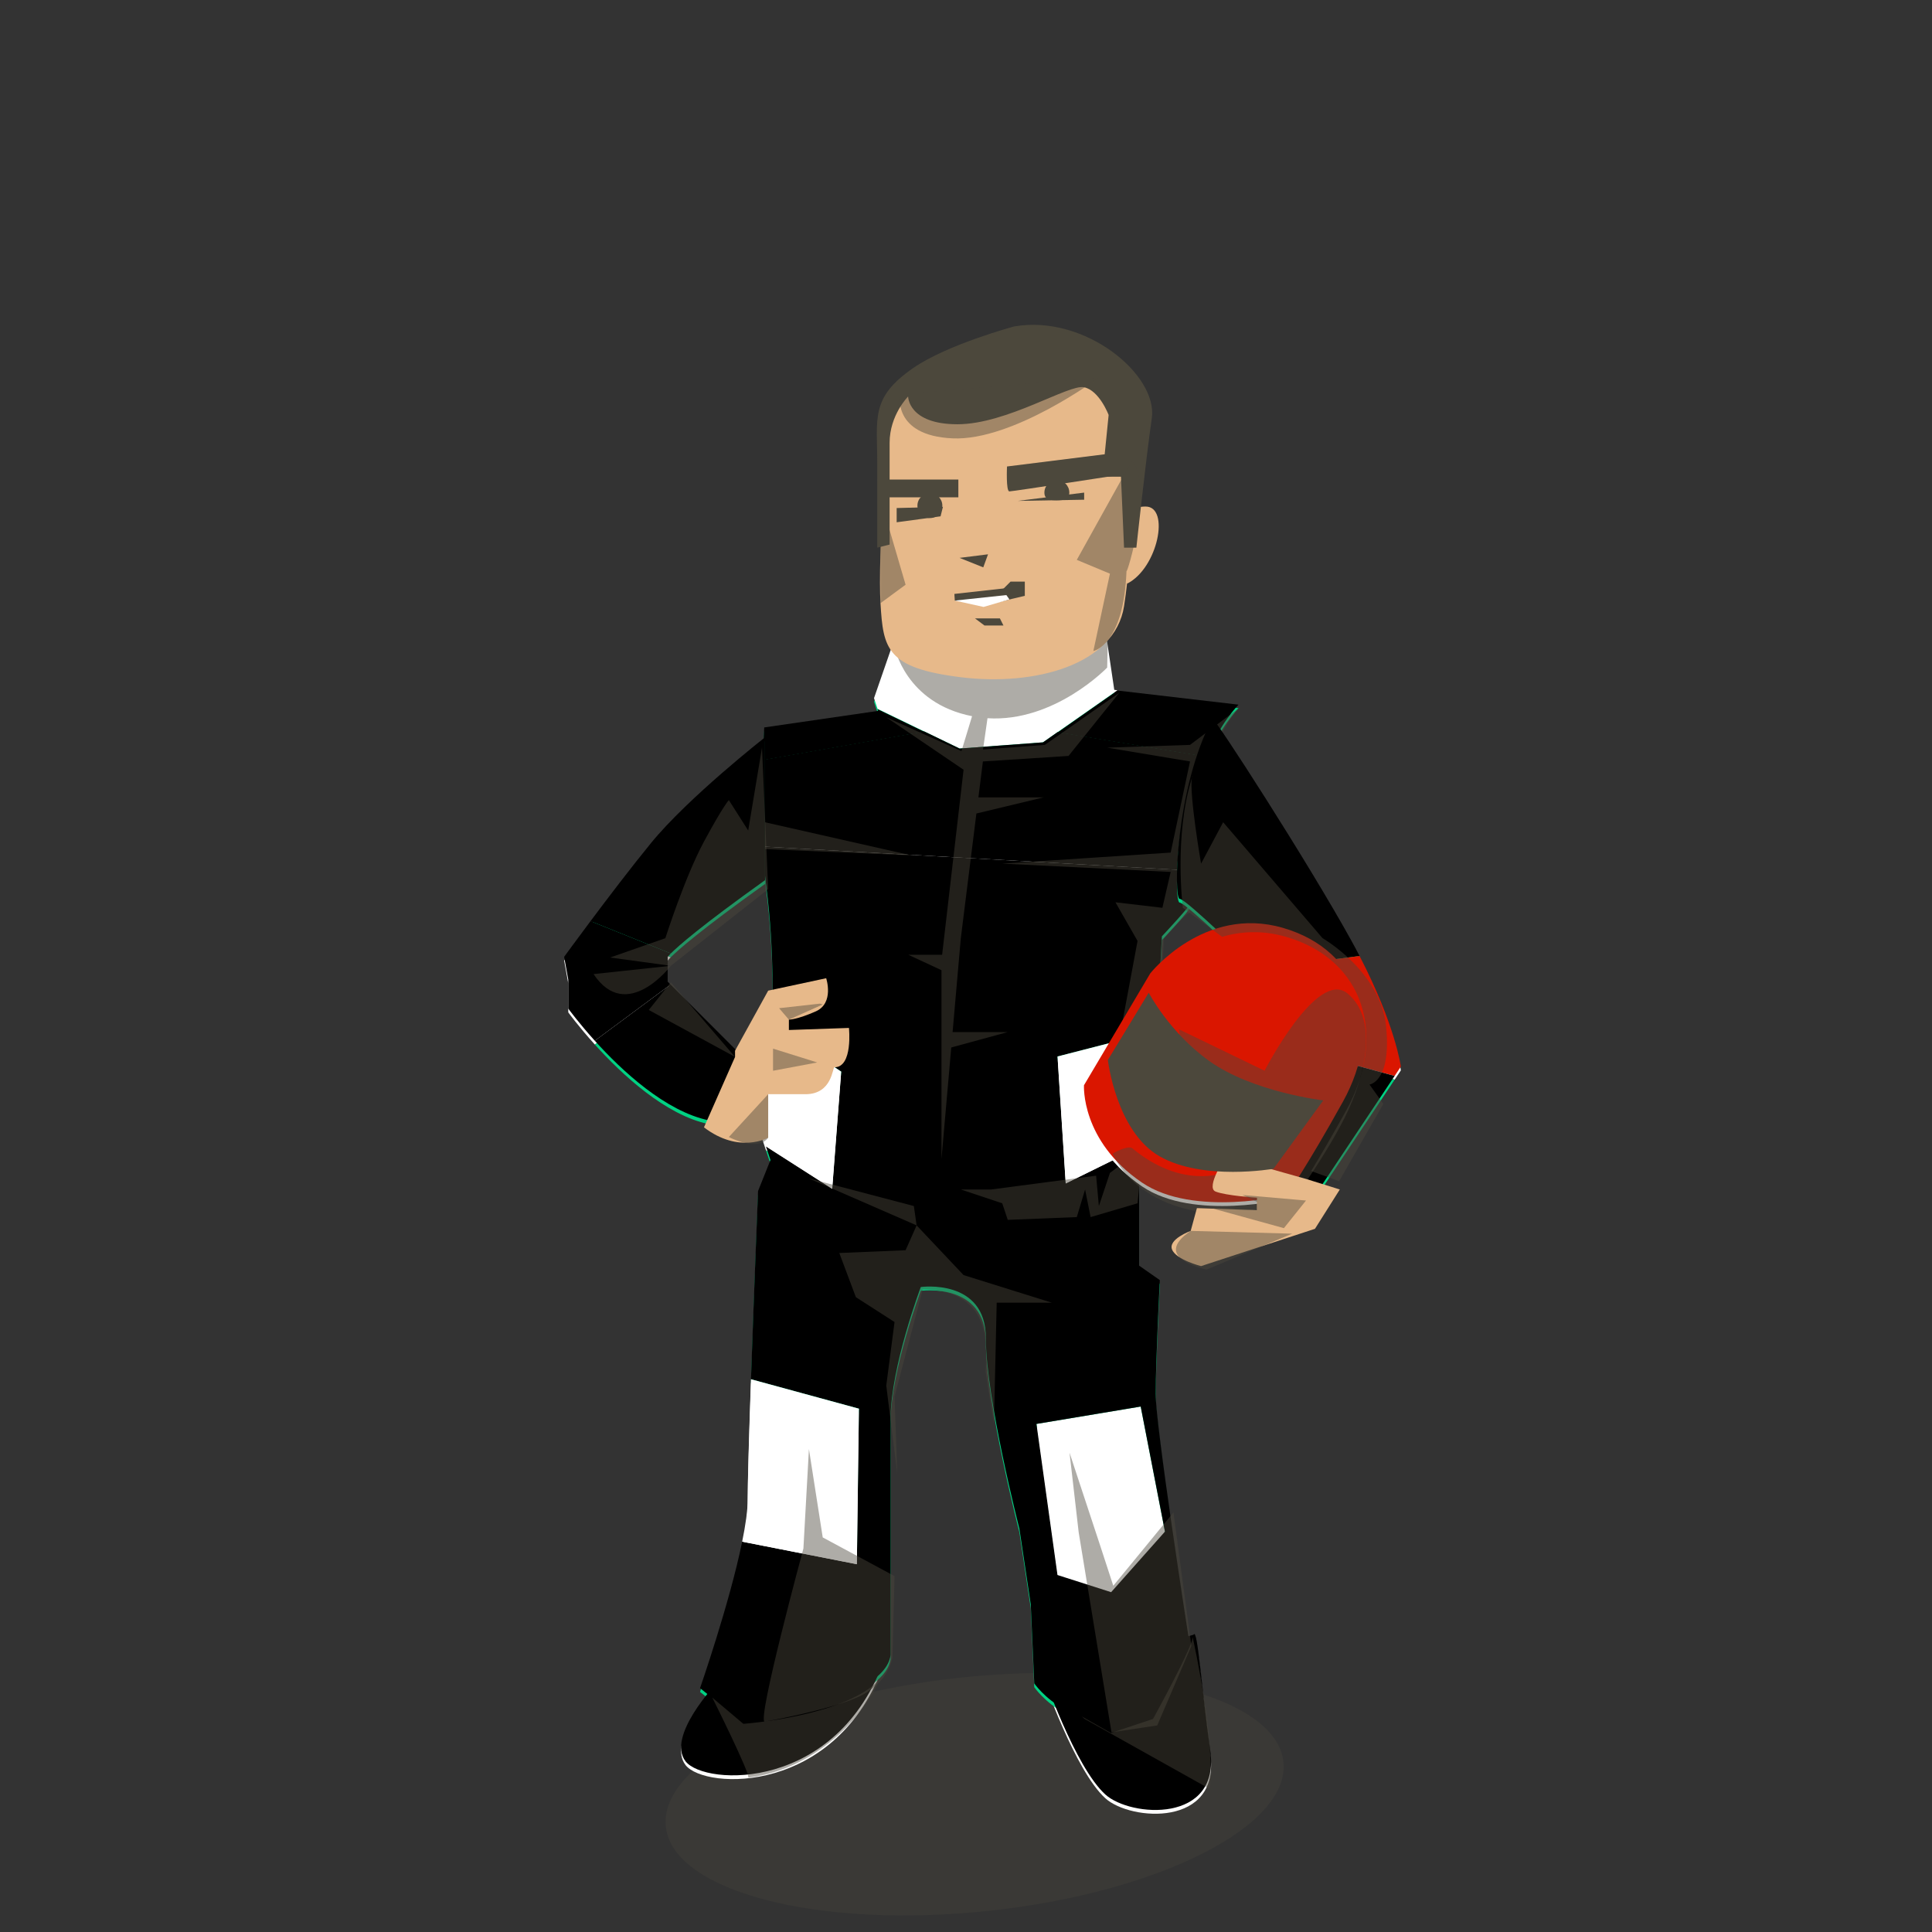 <svg xmlns="http://www.w3.org/2000/svg" xmlns:xlink="http://www.w3.org/1999/xlink" fill="none" viewBox="-250 0 1024 1024" width="1024" height="1024"><rect x="-250" y="0" width="1024" height="1024" fill="#333333" stroke="none"/><defs/><g id="f1-driver_dropshadow"><path id="f1-driver_Vector" fill="#4C483C" d="M430.386 936.26C430.496 970.784 357.258 1005.38 266.78 1013.51C176.314 1021.66 102.876 1000.25 102.758 965.728C102.638 931.182 175.878 896.596 266.354 888.456C356.832 880.324 430.27 901.722 430.386 936.26Z" opacity=".3"/></g><g id="f1-driver_default_body_uniform"><g id="f1-driver_uniform-body"><path id="f1-driver_Vector_2" fill="white" d="M302.952 889.56C302.952 889.56 319.73 938.466 335.834 953.1C349.244 965.286 397.01 968.57 391.448 929.676C387.058 898.94 384.734 863.91 382.592 868.462"/><path id="f1-driver_Vector_3" fill="white" d="M129.462 894.55C129.462 894.55 103.124 922.36 113.364 935.534C123.606 948.706 193.866 951.632 218.748 881.376"/><path id="f1-driver_Vector_4" fill="#00D283" d="M342.248 367.84L310.572 390.006L389.794 403.066C395.942 385.916 406.446 375.326 406.446 375.326L342.248 367.84Z"/><path id="f1-driver_Vector_5" fill="#00D283" d="M215.132 377.698L215.442 378.618L155.066 387.4C155.066 387.4 154.62 394.348 154.276 404.758L239.848 389.664L215.132 377.698Z"/><path id="f1-driver_Vector_6" fill="#00D283" d="M302.788 395.462L310.572 390.006L299.24 388.138L310.572 390.006L342.248 367.84L340.584 367.64L336.194 338L223.128 343.492L213.246 372.032L215.132 377.698L239.85 389.664L256.796 386.672L239.85 389.664L258.596 398.736L302.788 395.462Z"/><path id="f1-driver_Vector_7" fill="white" d="M310.572 390.006L302.786 395.464L322.656 393.988L302.786 395.464L300.704 396.922L302.786 395.464L258.596 398.738L269.97 404.236L258.596 398.738L243.622 399.846L258.596 398.738L239.848 389.666L154.276 404.76C153.872 417.042 153.606 434.168 154.396 450.686L380.676 463.388C381.882 446.466 384.426 422.146 387.782 409.356C388.368 407.16 389.064 405.096 389.794 403.068L310.572 390.006Z"/><path id="f1-driver_Vector_8" fill="white" d="M299.334 756.708L310.482 836.79L338.92 845.89L367.456 813.786L354.596 747.498L299.334 756.708Z"/><path id="f1-driver_Vector_9" fill="#00D283" d="M367.456 813.786L369.496 824.296L367.456 813.786L338.92 845.89L344.616 847.716L338.92 845.89L337.298 847.716L338.92 845.89L310.482 836.79L312.412 850.642L310.482 836.79L308.022 836L310.482 836.79L299.334 756.708L297.78 756.964L299.334 756.708L296.318 735.01L299.334 756.708L354.596 747.498L350.472 726.228L354.596 747.498L359.256 746.724L354.596 747.498L367.456 813.786L370.96 809.842C366.67 780.094 362.538 749.294 362.538 740.868C362.538 723.302 364.734 680.49 364.734 680.49L353.758 672.81V610.1L314.852 629.248L315.348 636.952L314.852 629.248L302.176 635.482L314.852 629.248L310.508 561.954L297.782 565.232L310.508 561.954L309.488 546.198L310.508 561.954L363.082 548.436L365.836 498.272C365.836 498.272 381.204 481.804 380.102 481.804C379.676 481.804 379.914 474.05 380.68 463.384L154.4 450.682C154.752 458.058 155.31 465.304 156.166 471.924C160.556 505.952 159.462 539.984 159.462 539.984L158.998 545.402L195.856 569.98L198.248 538.882L195.856 569.98L217.28 584.26L195.856 569.98L191.088 632.07L205.574 641.344L191.088 632.07L190.932 634.016L191.088 632.07L155.944 609.584L158.364 616.822L151.778 633.29C151.778 633.29 149.634 686.448 148.03 733.028L205.24 748.628L205.576 723.3L205.24 748.628L214.356 751.114L205.24 748.628L204.152 831.07L214.356 833.074L204.152 831.07L204.108 834.542L204.152 831.07L143.366 819.112C136.744 851.624 121.038 896.744 121.038 896.744L142.994 914.306C142.994 914.306 218.736 904.426 222.032 879.176C222.032 880.278 222.032 781.482 222.032 754.038C222.032 726.594 238.044 684.146 238.044 684.146C238.044 684.146 272.528 679.392 272.528 711.226C272.528 743.062 290.298 812.186 290.298 812.186L296.326 852.344L298.182 894.246C298.182 894.246 319.51 925.456 361.632 910.256C360.87 912.588 380.46 873.02 380.46 873.02C380.46 873.02 375.616 842.046 370.964 809.84L367.456 813.786Z"/><path id="f1-driver_Vector_10" fill="white" d="M314.85 629.25L353.756 610.102V605.848L360.342 598.164L363.08 548.438L310.506 561.954L314.85 629.25Z"/><path id="f1-driver_Vector_11" fill="white" d="M195.854 569.982L158.996 545.404L153.968 603.652L155.942 609.586L191.088 632.072L195.854 569.982Z"/><path id="f1-driver_Vector_12" fill="white" d="M205.238 748.63L148.028 733.03C147.058 760.98 146.288 786.56 146.288 796.852C146.288 802.624 145.128 810.444 143.364 819.114L204.15 831.072L205.238 748.63Z"/></g><g id="f1-driver_swush-logo"><path id="f1-driver_Vector_13" fill="#00D283" d="M357.759 432.331C357.012 432.273 357.27 435.159 355.218 434.999C349.7 434.57 351.788 423.94 348.483 423.683C346.564 423.533 344.268 425.473 343.189 428.305C343.09 428.547 342.825 428.501 342.818 428.251C342.863 426.635 343.345 424.579 343.758 423.414C343.857 423.173 343.954 422.956 344.234 422.803C345.185 422.304 345.85 421.334 345.928 420.343C346.016 419.203 345.134 418.138 344.254 418.069C343.348 417.999 342.165 418.729 341.267 421.301C341.166 421.568 340.955 421.875 340.673 422.053C339.486 422.832 337.98 423.912 336.541 425.171C336.397 425.309 336.241 425.247 336.225 425.096C336.208 424.97 336.218 424.846 336.226 424.747C336.334 423.36 337.147 422.9 337.207 422.132C337.236 421.76 336.993 421.442 336.593 421.411C335.847 421.353 333.848 422.917 332.454 424.628C331.162 426.073 329.232 429.163 328.245 429.086C326.993 428.988 328.349 425.006 328.497 423.099C328.555 422.355 328.207 422.004 327.807 421.973C326.794 421.894 324.864 422.915 324.774 424.08C324.66 425.542 322.96 429.123 322.027 429.05C321.094 428.978 321.643 426.752 322.414 424.768C322.918 423.462 323.652 422.298 323.695 421.753C323.718 421.455 323.548 421.218 323.202 421.191C322.242 421.116 321.156 422.328 320.17 422.251C318.823 422.32 316.674 419.96 315.219 420.046C314.277 420.097 313.353 420.947 313.448 422.126C313.544 423.305 314.937 424.361 315.023 425.664C315.136 426.968 314.628 428.674 313.901 428.717C312.122 428.827 313.168 424.348 313.106 423.77C313.044 423.191 312.718 422.892 312.18 422.925C309.944 423.05 309.785 428.197 308.268 427.705C306.933 427.277 308.907 424.315 308.839 423.462C308.772 422.61 308.174 422.364 307.15 422.433C303.338 422.137 299.027 424.119 295.788 426.808C295.443 427.105 295.142 427.181 294.691 427.121C291.382 426.565 288.485 425.89 288.612 424.255C288.959 419.796 297.833 416.374 302.551 416.741C304.044 416.858 304.753 417.735 304.713 418.256C304.531 420.584 299.665 420.056 297.879 419.917C296.094 419.778 294.913 421.506 294.836 422.497C294.799 422.967 295.38 423.436 296.313 423.509C299.858 423.785 309.455 419.348 309.696 416.251C309.823 414.616 307.26 413.095 303.662 412.815C293.533 412.026 284.381 418.667 283.98 423.82C283.712 427.263 288.623 428.244 292.927 429.103C293.165 429.146 293.176 429.346 293.026 429.559C291.693 431.175 290.837 432.878 290.723 434.34C290.655 435.207 291.321 435.957 293.107 436.096C297.265 436.419 303.935 432.726 304.101 430.596C304.23 428.936 301.552 428.204 298.376 427.657C298.085 427.61 297.939 427.424 298.222 427.222C300.606 425.538 303.444 424.214 305.31 424.359C306.9 424.258 305.085 430.348 305.217 431.754C305.276 432.382 305.813 433.396 306.541 433.353C307.698 433.294 309.515 427.877 310.672 427.817C311.346 427.77 311.183 430.898 311.247 431.8C311.311 432.702 311.973 433.502 313.211 433.449C314.53 433.377 316.303 430.923 316.972 428.532C317.379 427.093 317.065 425.623 316.964 424.843C316.79 423.633 317.844 423.191 319.403 423.487C319.694 423.535 319.972 423.756 319.947 424.078C319.691 427.024 317.183 433.06 319.901 433.272C322.807 433.498 324.593 427.431 325.313 427.487C326.033 427.543 324.772 433.751 327.117 433.933C328.903 434.072 330.845 428.765 332.907 426.383C333.026 426.243 333.325 426.191 333.444 426.375C333.636 426.664 333.8 426.976 333.961 427.313C334.056 427.47 334.041 427.668 333.894 427.831C332.283 429.575 331.122 431.404 331.008 432.865C330.925 433.931 331.472 435.17 332.885 435.28C334.724 435.423 337.591 434.076 337.803 431.35C337.927 429.765 337.334 428.423 336.865 427.215C336.797 427.06 336.844 426.789 337.043 426.655C338.1 425.815 339.177 425.077 340.101 424.575C340.352 424.445 340.506 424.532 340.457 424.827C340.294 425.886 340.117 427.119 340.009 428.506C339.793 431.281 340.089 434.719 341.768 434.85C344.193 435.038 343.994 426.922 346.02 427.08C346.899 427.148 346.761 429.954 347.787 432.626C348.79 435.247 350.904 437.704 353.597 437.914C355.862 438.09 358.126 436.223 358.315 433.795C358.344 433.074 358.158 432.362 357.759 432.331ZM299.174 431.882C299.087 432.997 296.36 433.582 294.574 433.443C294.147 433.41 293.778 432.982 293.836 432.239C293.886 431.595 294.378 430.786 295.116 429.921C295.293 429.711 295.568 429.632 295.884 429.707C297.884 430.186 299.258 430.792 299.174 431.882ZM335.079 431.213C334.996 432.278 334.144 432.885 333.691 432.85C333.238 432.815 332.976 432.395 333.041 431.553C333.093 430.884 333.614 430.052 334.327 429.161C334.447 428.995 334.632 429.035 334.698 429.214C334.985 430.009 335.115 430.742 335.079 431.213Z"/></g></g><g id="motor-manager-2025_driver_4733_body"><path id="motor-manager-2025_driver_Vector_121" fill="black" d="M302.952 887.56C302.952 887.56 319.73 936.466 335.834 951.1C349.244 963.286 397.01 966.57 391.448 927.676C387.058 896.94 384.734 861.91 382.592 866.462"/><path id="motor-manager-2025_driver_Vector_122" fill="black" d="M129.462 892.55C129.462 892.55 103.124 920.36 113.364 933.534C123.606 946.706 193.866 949.632 218.748 879.376"/><path id="motor-manager-2025_driver_Vector_123" fill="black" d="M342.248 366L310.572 388.166L389.794 401.226C395.942 384.076 406.446 373.486 406.446 373.486L342.248 366Z"/><path id="motor-manager-2025_driver_Vector_124" fill="black" d="M215.132 375.858L215.442 376.778L155.066 385.56C155.066 385.56 154.62 392.508 154.276 402.918L239.848 387.824L215.132 375.858Z"/><path id="motor-manager-2025_driver_Vector_125" fill="white" d="M302.788 393.462L310.572 388.006L299.24 386.138L310.572 388.006L342.248 365.84L340.584 365.64L336.194 336L223.128 341.492L213.246 370.032L215.132 375.698L239.85 387.664L256.796 384.672L239.85 387.664L258.596 396.736L302.788 393.462Z"/><path id="motor-manager-2025_driver_Vector_126" fill="black" d="M310.572 388.006L302.786 393.464L322.656 391.988L302.786 393.464L300.704 394.922L302.786 393.464L258.596 396.738L269.97 402.236L258.596 396.738L243.622 397.846L258.596 396.738L239.848 387.666L154.276 402.76C153.872 415.042 153.606 432.168 154.396 448.686L380.676 461.388C381.882 444.466 384.426 420.146 387.782 407.356C388.368 405.16 389.064 403.096 389.794 401.068L310.572 388.006Z"/><path id="motor-manager-2025_driver_Vector_127" fill="white" d="M299.334 754.708L310.482 834.79L338.92 843.89L367.456 811.786L354.596 745.498L299.334 754.708Z"/><path id="motor-manager-2025_driver_Vector_128" fill="black" d="M367.456 811.786L369.496 822.296L367.456 811.786L338.92 843.89L344.616 845.716L338.92 843.89L337.298 845.716L338.92 843.89L310.482 834.79L312.412 848.642L310.482 834.79L308.022 834L310.482 834.79L299.334 754.708L297.78 754.964L299.334 754.708L296.318 733.01L299.334 754.708L354.596 745.498L350.472 724.228L354.596 745.498L359.256 744.724L354.596 745.498L367.456 811.786L370.96 807.842C366.67 778.094 362.538 747.294 362.538 738.868C362.538 721.302 364.734 678.49 364.734 678.49L353.758 670.81V608.1L314.852 627.248L315.348 634.952L314.852 627.248L302.176 633.482L314.852 627.248L310.508 559.954L297.782 563.232L310.508 559.954L309.488 544.198L310.508 559.954L363.082 546.436L365.836 496.272C365.836 496.272 381.204 479.804 380.102 479.804C379.676 479.804 379.914 472.05 380.68 461.384L154.4 448.682C154.752 456.058 155.31 463.304 156.166 469.924C160.556 503.952 159.462 537.984 159.462 537.984L158.998 543.402L195.856 567.98L198.248 536.882L195.856 567.98L217.28 582.26L195.856 567.98L191.088 630.07L205.574 639.344L191.088 630.07L190.932 632.016L191.088 630.07L155.944 607.584L158.364 614.822L151.778 631.29C151.778 631.29 149.634 684.448 148.03 731.028L205.24 746.628L205.576 721.3L205.24 746.628L214.356 749.114L205.24 746.628L204.152 829.07L214.356 831.074L204.152 829.07L204.108 832.542L204.152 829.07L143.366 817.112C136.744 849.624 121.038 894.744 121.038 894.744L142.994 912.306C142.994 912.306 218.736 902.426 222.032 877.176C222.032 878.278 222.032 779.482 222.032 752.038C222.032 724.594 238.044 682.146 238.044 682.146C238.044 682.146 272.528 677.392 272.528 709.226C272.528 741.062 290.298 810.186 290.298 810.186L296.326 850.344L298.182 892.246C298.182 892.246 319.51 923.456 361.632 908.256C360.87 910.588 380.46 871.02 380.46 871.02C380.46 871.02 375.616 840.046 370.964 807.84L367.456 811.786Z"/><path id="motor-manager-2025_driver_Vector_129" fill="white" d="M314.85 627.25L353.756 608.102V603.848L360.342 596.164L363.08 546.438L310.506 559.954L314.85 627.25Z"/><path id="motor-manager-2025_driver_Vector_130" fill="white" d="M195.855 567.982L158.997 543.404L153.969 601.652L155.943 607.586L191.089 630.072L195.855 567.982Z"/><path id="motor-manager-2025_driver_Vector_131" fill="white" d="M205.238 746.63L148.028 731.03C147.058 758.98 146.288 784.56 146.288 794.852C146.288 800.624 145.128 808.444 143.364 817.114L204.15 829.072L205.238 746.63Z"/></g><g id="f1-driver_body_overlay"><g id="f1-driver_Group"><path id="f1-driver_Vector_14" fill="#4C483C" d="M219.736 380.166L260.712 407.976L249.348 506.042H231.44L249.002 514.234V614.35L254.184 555.182L284.132 547.02H254.894L259.254 497.262L267.51 431.174L303.162 422.616H268.584L270.96 403.586L316.336 400.662L343.238 367.192L303.778 394.816L271.028 397.242L273.396 380.672C308.928 382.946 336.826 353.822 336.826 353.822L337.186 337.354L224.12 342.846C224.12 342.846 229.772 372.63 265.216 379.594L259.588 398.09L219.736 380.166Z" opacity=".45"/><path id="f1-driver_Vector_15" fill="#4C483C" d="M380.734 394.804L336.824 396.27L380.734 403.584L370.484 451.884L281.206 457.74L370.484 462.134L366.09 481.154L341.212 478.23L352.922 498.716L336.824 585.08L364.632 547.018L366.824 497.624C366.824 497.624 381.09 481.156 380.734 484.088C379.266 399.202 407.438 374.676 407.438 374.676L380.734 394.804Z" opacity=".45"/><path id="f1-driver_Vector_16" fill="#4C483C" d="M232.908 453.352L155.33 435.79L155.388 450.036L232.908 453.352Z" opacity=".45"/><path id="f1-driver_Vector_17" fill="#4C483C" d="M235.83 649.478L229.974 662.648L194.846 664.116L203.63 687.528L224.124 700.7L219.736 734.368L225.582 781.204L224.124 740.22L239.03 683.5C239.03 683.5 265.1 681.682 270.96 703.634C273.514 710.58 272.42 727.048 272.42 727.048L276.814 754.858L278.27 690.462H307.552L260.71 675.822L235.83 649.478Z" opacity=".45"/><path id="f1-driver_Vector_18" fill="#4C483C" d="M178.75 768.032L175.824 820.726C175.824 820.726 150.938 912.496 155.33 912.496C155.33 912.496 188.998 906.638 205.096 899.318C221.194 891.99 223.02 878.532 223.02 878.532L224.126 835.366L186.064 814.864L178.75 768.032Z" opacity=".45"/><path id="f1-driver_Vector_19" fill="#4C483C" d="M178.75 624.598L235.83 649.478L234.366 639.228L178.75 624.598Z" opacity=".45"/><path id="f1-driver_Vector_20" fill="#4C483C" d="M281.206 637.77L284.132 646.554L320.726 645.084L325.118 630.45L328.042 645.084L352.922 637.77L355.856 608.494L338.29 621.664L332.43 639.228L330.964 623.13L275.348 630.45H259.254L281.206 637.77Z" opacity=".45"/><path id="f1-driver_Vector_21" fill="#4C483C" d="M333.152 819.306L316.87 769.954L321.722 812.152L339.11 918.164L363.356 914.526L381.446 872.376L371.95 801.642L340.066 840.49L333.152 819.306Z" opacity=".45"/></g><path id="f1-driver_Vector_22" fill="#4C483C" d="M127.526 899.762L143.984 913.662C143.984 913.662 196.324 910.01 215.344 890.976C216.806 892.444 193.38 936.346 146.546 942.2C148.014 940.744 127.526 899.762 127.526 899.762Z" opacity=".45"/><path id="f1-driver_Vector_23" fill="#4C483C" d="M323.376 909.75L324.774 911.02L390.982 948.06C390.982 948.06 395.372 930.058 382.08 867.266C383.584 870.306 361.112 911.09 361.112 911.09L338.784 918.496" opacity=".45"/></g><g id="f1-driver_default_arms_uniform_default"><path id="f1-driver_Vector_31" fill="white" d="M103.89 522.308V509.136C103.89 509.136 104.26 508.63 105.544 507.352L62.998 490.208C54.818 501.142 49.002 509.136 49.002 509.136L51.196 521.21V536.582C51.196 536.582 56.576 543.998 65.262 553.62L105.424 523.846L103.89 522.308Z"/><path id="f1-driver_Vector_32" fill="#00D283" d="M105.426 523.846L65.264 553.62C79.49 569.366 102.602 591.02 125.758 595.83C126.71 593.37 143.408 561.828 143.408 561.828L105.426 523.846Z"/><path id="f1-driver_Vector_33" fill="white" d="M125.846 595.856C125.82 595.85 125.786 595.838 125.758 595.83C125.672 596.044 125.672 596.116 125.846 595.856Z"/><path id="f1-driver_Vector_34" fill="#00D283" d="M95.11 448.762C84.612 461.602 72.28 477.8 63 490.21L105.546 507.354C109.32 503.588 121.096 493.08 155.484 468.522V392.778C155.484 392.778 114.868 424.612 95.11 448.762Z"/><path id="f1-driver_Vector_35" fill="#00D283" d="M466.14 500.356C443.09 458.642 393.32 381.526 392.594 382.896C372.836 420.22 371.962 478.4 375.254 478.4C378.548 478.4 414.55 513.526 414.55 513.526L414.866 515.944L470.596 508.698C469.196 505.986 467.726 503.218 466.14 500.356Z"/><path id="f1-driver_Vector_36" fill="white" d="M492.488 567.316C492.488 567.316 489.616 545.396 470.598 508.698L414.868 515.944L419.786 553.44L489.192 572.254L492.488 567.316Z"/><path id="f1-driver_Vector_37" fill="#00D283" d="M419.784 553.442L428.82 622.202L446.382 636.472L489.192 572.256L419.784 553.442Z"/><path id="f1-driver_Vector_38" fill="white" d="M324.534 577.196L359.658 517.918C359.658 517.918 388.202 481.694 429.916 493.768C471.626 505.842 483.702 546.462 461.752 585.978C442.436 620.746 432.112 635.376 432.112 635.376C432.112 635.376 382.714 647.452 355.268 628.788C322.734 606.662 324.534 577.196 324.534 577.196Z"/></g><g id="motor-manager-2025_driver_4733_arms_default"><path id="motor-manager-2025_driver_Vector_139" fill="black" d="M103.89 520.308V507.136C103.89 507.136 104.26 506.63 105.544 505.352L62.998 488.208C54.818 499.142 49.002 507.136 49.002 507.136L51.196 519.21V534.582C51.196 534.582 56.576 541.998 65.262 551.62L105.424 521.846L103.89 520.308Z"/><path id="motor-manager-2025_driver_Vector_140" fill="black" d="M105.426 521.846L65.264 551.62C79.49 567.366 102.602 589.02 125.758 593.83C126.71 591.37 143.408 559.828 143.408 559.828L105.426 521.846Z"/><path id="motor-manager-2025_driver_Vector_141" fill="black" d="M125.846 593.856C125.82 593.85 125.786 593.838 125.758 593.83C125.672 594.044 125.672 594.116 125.846 593.856Z"/><path id="motor-manager-2025_driver_Vector_142" fill="black" d="M95.11 446.762C84.612 459.602 72.28 475.8 63 488.21L105.546 505.354C109.32 501.588 121.096 491.08 155.484 466.522V390.778C155.484 390.778 114.868 422.612 95.11 446.762Z"/><path id="motor-manager-2025_driver_Vector_143" fill="black" d="M466.14 498.356C443.09 456.642 393.32 379.526 392.594 380.896C372.836 418.22 371.962 476.4 375.254 476.4C378.548 476.4 414.55 511.526 414.55 511.526L414.866 513.944L470.596 506.698C469.196 503.986 467.726 501.218 466.14 498.356Z"/><path id="motor-manager-2025_driver_Vector_144" fill="#DA1600" d="M492.488 565.316C492.488 565.316 489.616 543.396 470.598 506.698L414.868 513.944L419.786 551.44L489.192 570.254L492.488 565.316Z"/><path id="motor-manager-2025_driver_Vector_145" fill="black" d="M419.784 551.442L428.82 620.202L446.382 634.472L489.192 570.256L419.784 551.442Z"/><path id="motor-manager-2025_driver_Vector_146" fill="#DA1600" d="M324.533 575.196L359.658 515.918C359.658 515.918 388.202 479.694 429.916 491.768C471.626 503.842 483.702 544.462 461.752 583.978C442.436 618.746 432.111 633.376 432.111 633.376C432.111 633.376 382.714 645.452 355.267 626.788C322.733 604.662 324.533 575.196 324.533 575.196Z"/></g><g id="f1-driver_arms_overlay_default"><path id="f1-driver_Vector_53" fill="#4C483C" d="M339.754 611.424C339.754 611.424 354.386 650.944 420.25 642.164C411.468 648.012 429.032 645.084 429.032 645.084C429.032 645.084 450.992 615.816 462.704 592.396C474.408 568.974 480.274 539.702 464.168 526.53C448.062 513.356 420.25 567.514 420.25 567.514L374.882 545.562L382.198 602.642L376.342 615.814L398.296 621.662C398.296 621.662 376.342 630.448 349.996 608.492C347.074 607.036 339.754 611.424 339.754 611.424Z" opacity=".45"/><path id="f1-driver_Vector_54" fill="#E7B98A" d="M442.566 624.958L399.754 612.884C399.754 612.884 388.774 629.348 394.266 631.544C399.754 633.742 416.224 634.836 416.224 634.836V641.426L384.388 640.326L381.092 652.402C381.092 652.402 369.018 656.79 371.214 662.28C373.414 667.768 386.584 671.062 386.584 671.062L446.956 651.304L460.132 630.448L442.566 624.958Z"/><path id="f1-driver_Vector_55" fill="#4C483C" d="M408.542 633.38L442.202 636.304L430.494 650.942L388.052 639.228L416.22 641.426C416.22 641.426 416.22 632.644 416.22 637.032" opacity=".45"/><path id="f1-driver_Vector_56" fill="#4C483C" d="M381.09 652.402L434.89 653.868L389.514 672.896C389.516 672.896 359.5 667.032 381.09 652.402Z" opacity=".45"/><path id="f1-driver_Vector_57" fill="#4C483C" d="M425.004 619.468L451.352 583.242C451.352 583.242 414.024 578.854 390.974 562.388C369.798 547.262 358.85 526.162 358.85 526.162L337.186 561.806C337.186 561.806 341.576 599.71 364.632 612.882C387.68 626.056 425.004 619.468 425.004 619.468Z"/><path id="f1-driver_Vector_58" fill="#4C483C" d="M381.734 412.374C381.888 411.882 382.036 411.388 382.198 410.902C381.994 411.21 381.846 411.72 381.734 412.374ZM484.656 544.096C481.734 514.824 450.988 497.262 450.988 497.262L398.296 435.79L386.592 457.744C386.592 457.744 380.27 421.048 381.732 412.376C372.114 442.886 376.924 481.158 376.924 481.158L397.722 496.52C407.516 493.658 418.942 492.866 431.588 496.526C473.298 508.6 485.374 549.22 463.424 588.736C455.848 602.37 449.662 612.896 444.934 620.67L459.768 626.06L483.19 585.086L475.878 574.836C475.878 574.832 487.582 573.364 484.656 544.096Z" opacity=".45"/><path id="f1-driver_Vector_59" fill="#E7B98A" d="M139.592 560.194L123.124 597.516C141.784 611.786 157.154 603.004 157.154 603.004V579.952C157.154 579.952 162.642 579.952 176.914 579.952C191.184 579.952 191.184 565.68 192.282 565.68C202.16 565.68 199.964 544.824 199.964 544.824L168.13 545.922V540.432C168.13 540.432 172.522 540.432 182.4 536.042C192.28 531.654 187.89 518.48 187.89 518.48L157.154 525.066L139.592 556.902"/><path id="f1-driver_Vector_60" fill="#4C483C" d="M153.872 396.272L157.156 471.278L105.564 511.894L73.368 507.506L102.648 497.264C102.648 497.264 112.89 465.054 123.138 446.032C133.386 427.01 136.312 424.078 136.312 424.078L146.56 440.184L153.872 396.272Z" opacity=".45"/><path id="f1-driver_Vector_61" fill="#4C483C" d="M64.588 516.284L105.564 511.894C105.562 511.892 82.15 542.63 64.588 516.284Z" opacity=".45"/><path id="f1-driver_Vector_62" fill="#4C483C" d="M105.572 520.674L93.866 535.312L139.592 560.194" opacity=".45"/><path id="f1-driver_Vector_63" fill="#4C483C" d="M157.156 579.952L136.31 602.646C136.31 602.646 151.66 610.69 157.156 603.006V579.952Z" opacity=".45"/><path id="f1-driver_Vector_64" fill="#4C483C" d="M183.142 563.124L159.728 555.8V567.516" opacity=".45"/><path id="f1-driver_Vector_65" fill="#4C483C" d="M186.076 532.388L168.132 540.432L162.934 534.362L184.606 531.944" opacity=".45"/></g><g id="f1-driver_head"><g id="f1-driver_Group_3"><path id="f1-driver_Vector_131" fill="#E7B98A" d="M219.872 219.956C219.872 222.272 215.31 296.79 216.674 319.698C218.112 343.94 219.88 354.026 259.114 358.932C298.348 363.836 340.862 352.388 345.77 321.326C350.672 290.262 353.942 216.69 353.942 205.24C353.942 193.8 315.958 172.874 278.728 179.084C239.496 185.628 219.872 205.248 219.872 219.956Z"/><path id="f1-driver_Vector_132" fill="#E7B98A" d="M347.382 309.352C363.734 301.172 370.268 268.472 357.19 268.472C344.112 268.472 337.566 281.55 337.566 281.55"/><path id="f1-driver_Vector_133" fill="#4C483C" d="M287.512 173.028C287.512 173.028 252.292 182.462 234.05 195.036C211.17 210.816 214.966 221.604 214.966 246.122C214.966 270.642 214.966 290.262 214.966 290.262L221.512 288.636C221.512 288.636 221.512 249.39 221.512 234.672C221.512 219.956 231.322 210.146 231.322 210.146C231.322 210.146 231.322 224.862 257.48 224.862C283.636 224.862 316.326 203.61 324.51 205.238C332.694 206.884 337.596 219.952 337.596 219.952L334.318 252.66H344.134L345.77 290.258H352.304C352.304 290.258 357.218 244.478 360.484 221.59C363.754 198.706 325.118 166.484 287.512 173.028Z"/><path id="f1-driver_Vector_134" fill="#4C483C" d="M255.838 314.79L285.274 311.516L284.996 317.688L271.79 320.846L256.062 318.324L255.838 314.79Z"/><path id="f1-driver_Vector_135" fill="#4C483C" d="M324.628 264.86V261.088L289.398 265.486L324.628 264.86Z"/><path id="f1-driver_Vector_136" fill="#4C483C" d="M283.734 247.246L349.156 239.064L347.894 251.02C347.894 251.02 286.882 260.452 284.996 260.452C283.114 260.452 283.734 247.246 283.734 247.246Z"/><path id="f1-driver_Vector_137" fill="#4C483C" d="M215.18 254.158H257.948V263.6H216.434L215.18 254.158Z"/><path id="f1-driver_Vector_138" fill="#4C483C" d="M225.25 269.27L249.778 268.632L248.516 273.668L225.25 276.816V269.27Z"/><path id="f1-driver_Vector_139" fill="#4C483C" d="M316.762 261.088C316.762 264.74 313.804 265.17 310.16 265.17C306.516 265.17 303.554 264.74 303.554 261.088C303.554 257.434 306.514 254.484 310.16 254.484C313.804 254.484 316.762 257.434 316.762 261.088Z"/><path id="f1-driver_Vector_140" fill="#4C483C" d="M249.46 268C249.46 271.652 246.5 274.602 242.854 274.602C239.212 274.602 236.252 271.652 236.252 268C236.252 264.356 239.212 261.394 242.854 261.394C246.5 261.394 249.46 264.356 249.46 268Z"/><path id="f1-driver_Vector_141" fill="#4C483C" d="M273.676 293.796L258.576 295.684L271.156 300.71L273.676 293.796Z"/><path id="f1-driver_Vector_142" fill="#4C483C" d="M268.64 327.756H279.964L281.852 331.53H271.79L266.758 327.756"/><path id="f1-driver_Vector_143" fill="#4C483C" d="M271.79 320.846L293.172 315.802V308.256H285.624L280.59 313.288"/><path id="f1-driver_Vector_144" fill="white" d="M256.062 318.324L283.394 315.398L284.996 317.688L271.316 321.686L256.062 318.324Z"/><path id="f1-driver_Vector_145" fill="#4C483C" d="M227.05 208.92C227.05 208.92 222.658 230.882 254.86 232.338C287.066 233.798 332.428 200.138 332.428 200.138" opacity=".45"/><path id="f1-driver_Vector_146" fill="#4C483C" d="M349.996 244.046L320.726 296.74L338.288 304.054L329.506 345.038C329.506 345.038 345.604 342.114 347.072 302.596C347.074 305.52 361.704 257.218 349.996 244.046Z" opacity=".45"/><path id="f1-driver_Vector_147" fill="#4C483C" d="M216.434 263.6L229.984 309.91L216.674 319.698L216.434 263.6Z" opacity=".45"/></g></g></svg>
